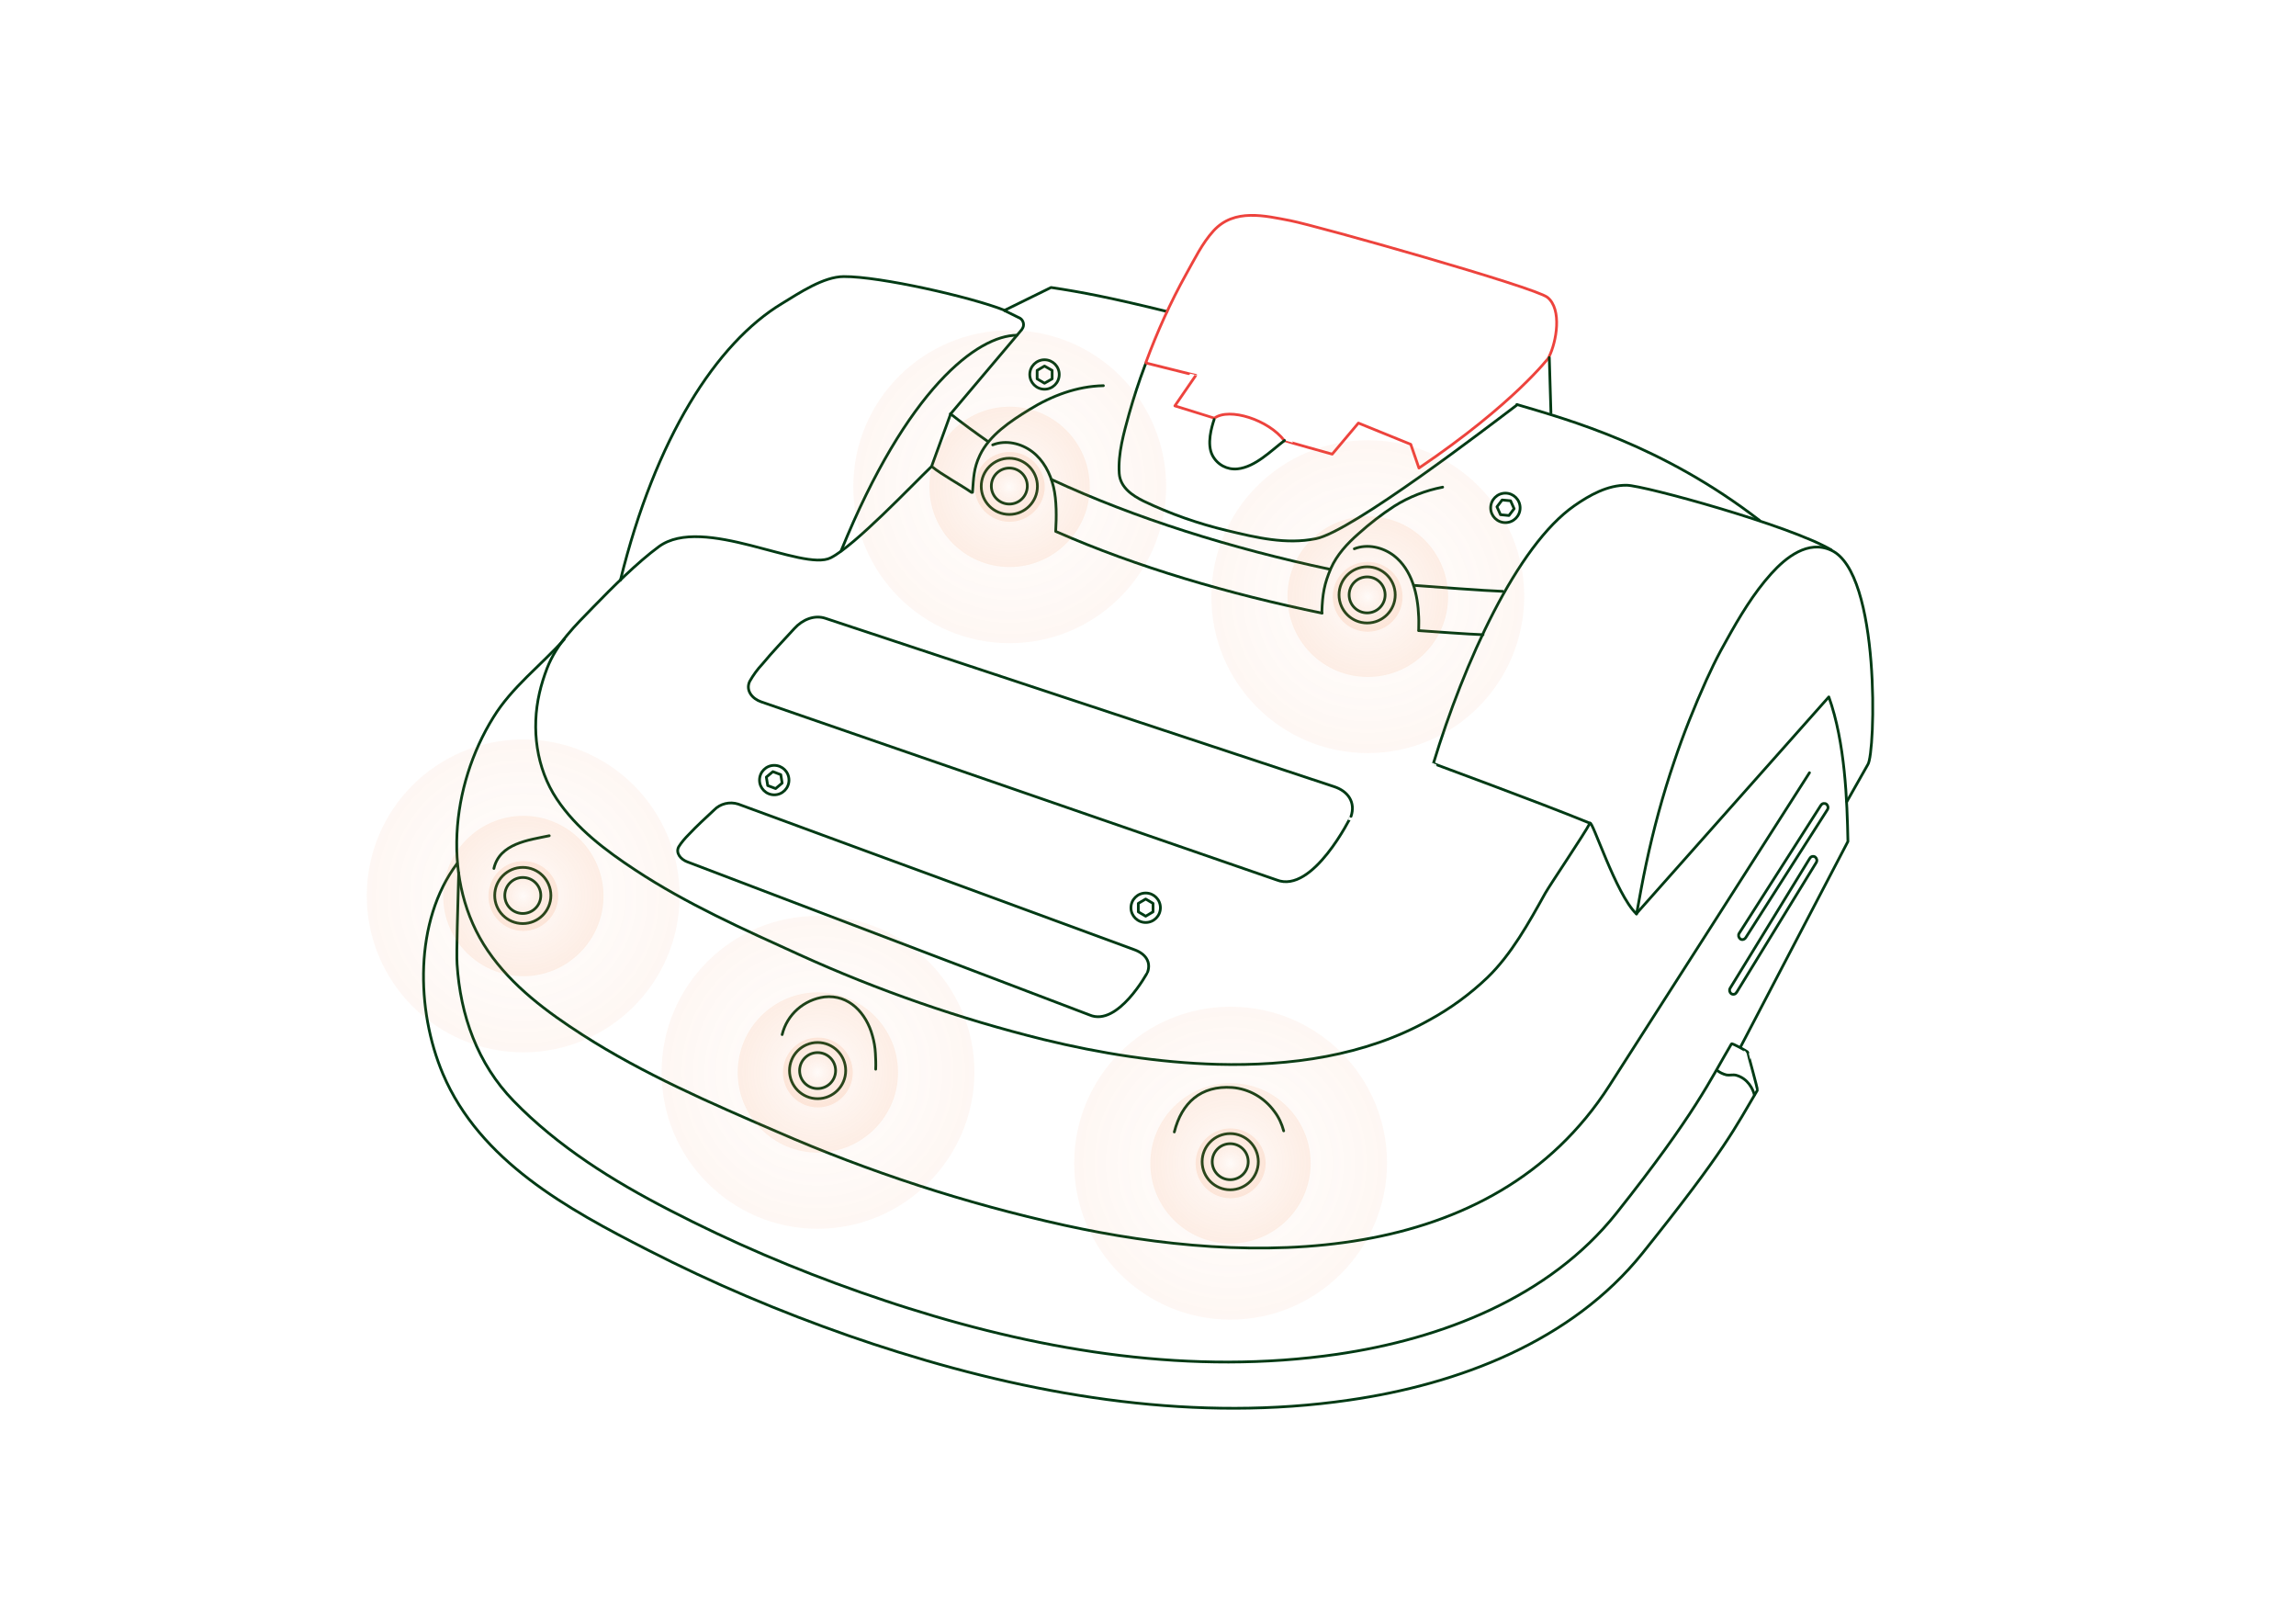 <?xml version="1.0" encoding="utf-8"?>
<!-- Generator: Adobe Illustrator 23.0.1, SVG Export Plug-In . SVG Version: 6.00 Build 0)  -->
<svg version="1.1" id="Calque_1" xmlns="http://www.w3.org/2000/svg" xmlns:xlink="http://www.w3.org/1999/xlink" x="0px" y="0px"
	 viewBox="0 0 841.9 595.3" style="enable-background:new 0 0 841.9 595.3;" xml:space="preserve">
<style type="text/css">
	.st0{fill:none;stroke:#003A14;stroke-linecap:round;stroke-linejoin:round;}
	.st1{fill:none;stroke:#ED433D;stroke-linecap:round;stroke-linejoin:round;}
	.st2{opacity:0.2;}
	.st3{opacity:0.3;fill:url(#SVGID_1_);enable-background:new    ;}
	.st4{opacity:0.6;fill:url(#SVGID_2_);enable-background:new    ;}
	.st5{fill:url(#SVGID_3_);}
	.st6{opacity:0.3;fill:url(#SVGID_4_);enable-background:new    ;}
	.st7{opacity:0.6;fill:url(#SVGID_5_);enable-background:new    ;}
	.st8{fill:url(#SVGID_6_);}
	.st9{opacity:0.3;fill:url(#SVGID_7_);enable-background:new    ;}
	.st10{opacity:0.6;fill:url(#SVGID_8_);enable-background:new    ;}
	.st11{fill:url(#SVGID_9_);}
	.st12{opacity:0.3;fill:url(#SVGID_10_);enable-background:new    ;}
	.st13{opacity:0.6;fill:url(#SVGID_11_);enable-background:new    ;}
	.st14{fill:url(#SVGID_12_);}
	.st15{opacity:0.3;fill:url(#SVGID_13_);enable-background:new    ;}
	.st16{opacity:0.6;fill:url(#SVGID_14_);enable-background:new    ;}
	.st17{fill:url(#SVGID_15_);}
</style>
<title>Plan de travail 1</title>
<path class="st0" d="M308.4,202c24.2-59.5,50-79,64.5-79.1"/>
<path class="st0" d="M583,301.8c-20.3-8.3-57.5-21.8-57.4-21.9c11.2-36.9,30.6-79.8,51.7-94.5c5.6-3.9,12.2-7.6,19.2-7.5
	c6.4,0.1,59.7,14.7,75,23.7"/>
<path class="st0" d="M677.2,293.9l7.7-13.6c2.8-3.9,4.8-70.4-13.5-78.6c-8.4-3.8-16.5,2.6-21.9,8.6c-6.5,7.2-11.7,15.9-16.4,24.4
	c-0.7,1.3-1.4,2.6-2.1,3.8c-1.9,3.5-3.6,7.1-5.3,10.8c-4.4,9.8-8.4,19.7-11.8,29.9c-4.2,12.3-7.6,24.9-10.3,37.6
	c-1.3,6.1-2.4,12.2-3.5,18.3"/>
<path class="st0" d="M640.1,343.8l30-47c0.4-0.7,0.2-1.5-0.4-2l0,0c-0.6-0.4-1.5-0.3-1.9,0.3c0,0,0,0.1-0.1,0.1l-30,47
	c-0.4,0.7-0.2,1.5,0.4,2l0,0C638.7,344.7,639.6,344.5,640.1,343.8C640,343.9,640.1,343.8,640.1,343.8z"/>
<path class="st0" d="M636.8,363.8l29.2-47.6c0.4-0.7,0.2-1.5-0.4-2l0,0c-0.6-0.4-1.5-0.3-1.9,0.4c0,0,0,0.1-0.1,0.1l-29.2,47.6
	c-0.4,0.7-0.2,1.5,0.4,2l0,0c0.6,0.4,1.5,0.3,1.9-0.4C636.7,363.8,636.7,363.8,636.8,363.8z"/>
<path class="st0" d="M227.5,212.7c12.8-52.1,35.2-86.9,59.2-101.4c6.4-3.9,15.3-9.9,22.7-9.9c13.2-0.1,46.6,7.5,58.8,12.3"/>
<path class="st0" d="M663.5,283.3c-24.1,37.7-49.1,76.9-73.3,114.6c-43.2,67.5-131.7,66.3-199.9,51.3c-36.2-8-71.5-19.5-105.4-34.3
	c-24.3-10.5-48.9-21.1-71.3-35.5c-12.9-8.3-25.8-17.8-34.7-30.8c-17.3-25.3-13.6-60.5,2-85.6c6.8-11.1,17.4-19,26-28.6"/>
<path class="st0" d="M640.7,385.6c0-0.1-5.6-3.3-5.8-2.9c-7.7,13-13,25.3-42.2,62.1c-24.7,31-64.1,46.1-102.4,51.7
	c-52.9,7.7-106.7-0.9-157.3-16.9c-5.8-1.8-11.6-3.8-17.4-5.8c-24-8.4-47.4-18.4-70-30.1c-20.8-10.7-41-23.3-57.3-40.1
	c-13.2-13.6-19.5-31.3-20.7-50.1c-0.3-4,0.3-21.9,0.6-33.5"/>
<path class="st0" d="M368.3,113.8l17.1-8.4c11.4,1.7,22.6,3.9,42.5,8.8"/>
<path class="st0" d="M368.4,113.9l5.7,2.8c1.3,0.9,1.6,2.7,0.7,3.9c0,0.1-0.1,0.1-0.1,0.2l-26.1,30.9l-7,19.3
	c-7.1,6.8-28.2,29.1-37,33.5c-10.2,5.2-46.9-15.9-63-4.1c-7.9,5.8-17.2,15.1-24,22.1s-13.4,13.3-17,22.5c-1.1,2.9-2.1,6-2.8,9.1
	c-3,13.1-1.2,27.5,6.4,38.9c7.2,10.8,18,18.9,28.8,26c18.8,12.4,39.6,21.7,60.1,31c28.8,13.1,58.8,23.5,89.5,31.1
	c20.9,5.1,42.3,8.5,63.8,9.1c26.5,0.7,54.1-3,77.8-16.3c7.7-4.2,14.8-9.4,21.2-15.5c8.8-8.5,15.2-20.1,21.2-30.9
	c2-3.5,14.4-21.8,16.4-25.7c0.8-1.5,9.5,26,17,33.2l70.6-79.5c6,16.8,6.7,38,7,53l-39.2,75"/>
<path class="st0" d="M518.4,214.6c6.5,0.5,26.5,2,32.6,2.2"/>
<path class="st0" d="M385.6,175.8c30.5,14.2,66.1,25.3,102,32.9"/>
<path class="st0" d="M348.5,151.7c3.6,2.9,9.8,7.4,13.8,10.2"/>
<path class="st0" d="M520.3,231.2c6,0.4,17.8,1.3,23.5,1.5"/>
<path class="st0" d="M387.3,194.9c29.5,13,63.5,22.9,97.5,29.9"/>
<path class="st0" d="M341.9,171.2c3.1,2.6,10.9,6.9,14.3,9.3"/>
<path class="st0" d="M629.6,392.4c1,0.8,2.2,1.4,3.5,1.7c1.2,0.2,2.3-0.2,3.5,0.1c4.4,1.2,6.2,5.2,6.7,7.2"/>
<circle class="st0" cx="501.3" cy="218.1" r="10.3"/>
<circle class="st0" cx="501.3" cy="218.1" r="6.6"/>
<path class="st0" d="M356.6,180.5c0.4-5.2,0.4-8.8,2.7-13.6c3.5-7.4,11.4-12.6,18.1-16.7c8.2-5.1,17.5-8.6,27.2-8.8"/>
<path class="st0" d="M484.7,224.6c0.2-6.8,0.9-10.6,3.3-16.2c2.2-5,6-9.1,10.1-12.7c4.1-3.7,8.5-7.1,13.1-10.1
	c5.4-3.4,11.5-5.8,17.8-7"/>
<path class="st0" d="M556.2,148.3c19.3,5.7,53.3,15,89,42.5"/>
<path class="st0" d="M420.3,132.9l-0.5,1.2c-2.2,5.8-4.1,11.7-5.8,17.7c-1.9,6.9-4.1,14.5-3.6,21.8c0.4,5.2,4.9,8.1,8.9,10.1
	c9.8,4.7,20.1,8.3,30.6,10.8c10.8,2.6,21.6,5.2,32.6,3c13.2-2.6,63.9-41.6,73.7-49"/>
<path class="st1" d="M568,130.8c2.7-5.4,4.9-17.4-0.6-21.8c-4.6-3.7-84.1-26.1-94.2-28.1c-9.4-1.8-20.6-4.6-28.2,3.7
	c-4.2,4.6-6.9,10.3-10,15.8c-5.8,10.4-10.7,21.3-14.8,32.4l0.1,0.3c1.4,0.3,18.2,4.6,18.2,4.5l-7.7,11.2c0,0,14.4,4.5,14.5,4.5
	c5.5-4,19.8,0.6,25.6,8.2c0,0.1,17.6,5,17.6,5l9.6-11.4l19.2,7.8l3,8.7C555.2,148,568,131,568,131L568,130.8z"/>
<path class="st0" d="M445.2,153.8c-0.9,2.7-2.8,9-0.6,13.2c1.8,3.4,5.4,5.3,9.2,4.9c6.5-0.7,12.2-6.6,17.2-10.4"/>
<path class="st0" d="M496.6,201.2c4.8-1.9,10.4-0.6,14.5,2.5c6.7,5.2,8.8,14.3,9.1,22.4c0.1,1.7,0,3.4,0,5.1"/>
<path class="st0" d="M364,163.1c4.8-1.9,10.4-0.6,14.5,2.5s6.6,7.9,7.8,12.9s1.1,11.2,0.8,16.3"/>
<path class="st0" d="M399.5,372.1L252.1,316c-2.5-0.9-4.5-3.3-3.2-5.6c1-1.6,2.3-3.1,3.7-4.5c2.9-3.1,6.1-6,9.2-8.9
	c2.3-2.4,5.8-3.2,8.9-2.2L416,348.2c4.1,1.5,6.1,4.5,4.8,8.2C420.8,356.5,409.9,376.6,399.5,372.1z"/>
<path class="st0" d="M468.1,322.6l-189-65.3c-3.2-1.1-5.8-4.1-4.2-7.5c1.3-2.3,2.9-4.5,4.7-6.4c3.7-4.5,7.8-8.7,11.7-13
	c2.9-3.2,7.3-5.1,11.4-3.7l186.5,61.7c5.2,1.7,7.9,5.8,6.2,10.9C495.4,299.3,481.4,327.9,468.1,322.6z"/>
<path class="st0" d="M430.6,415c2.7-10.7,9.7-17.1,21.2-16.3c6.2,0.5,11.8,3.7,15.5,8.8c1.6,2.1,2.7,4.5,3.4,7.1"/>
<path class="st0" d="M286.8,379.3c1.8-7.4,8-12.8,15.5-13.8c9.1-1,15.4,6.1,17.6,14.2c0.6,2.1,1,4.3,1.1,6.5
	c0.1,1.9,0.2,3.8,0.1,5.8"/>
<path class="st0" d="M181.1,318.4c2.1-9.2,12.7-10.4,20.3-12"/>
<polygon class="st0" points="417.4,334.3 420.1,335.9 422.8,334.3 422.8,331.2 420.1,329.6 417.4,331.2 "/>
<circle class="st0" cx="420.1" cy="332.8" r="5.4"/>
<polygon class="st0" points="281,284.9 281.5,288 284.4,289.1 286.8,287.1 286.3,284 283.4,282.9 "/>
<circle class="st0" cx="283.9" cy="286" r="5.4"/>
<circle class="st0" cx="370.1" cy="178.3" r="10.3"/>
<circle class="st0" cx="370.1" cy="178.2" r="6.6"/>
<polygon class="st0" points="380.3,138.9 383,140.5 385.8,138.9 385.8,135.8 383,134.2 380.3,135.8 "/>
<circle class="st0" cx="383" cy="137.3" r="5.4"/>
<polygon class="st0" points="555.2,186.5 553.9,183.6 550.8,183.3 548.9,185.8 550.2,188.7 553.3,189 "/>
<circle class="st0" cx="552" cy="186.2" r="5.4"/>
<path class="st0" d="M640.9,385.9c-0.1,0.1,3.7,13.4,3.5,13.8c-8.1,13.6-11.4,21.4-42.1,59.7c-26,32.4-67.4,48.1-107.6,53.9
	c-55.6,8.1-112.1-1-165.3-17.6c-6.1-1.9-12.2-3.9-18.2-6c-25.2-8.8-49.8-19.2-73.6-31.4c-29.4-15-61.6-32.6-75.2-64.6
	c-9.9-23.4-10.6-56,5.2-77.1"/>
<circle class="st0" cx="451.1" cy="425.9" r="10.3"/>
<circle class="st0" cx="451.1" cy="425.9" r="6.6"/>
<circle class="st0" cx="299.8" cy="392.5" r="10.3"/>
<circle class="st0" cx="299.8" cy="392.5" r="6.6"/>
<circle class="st0" cx="191.7" cy="328.3" r="10.3"/>
<circle class="st0" cx="191.7" cy="328.3" r="6.6"/>
<line class="st0" x1="568.7" y1="151.3" x2="568.1" y2="131.1"/>
<g class="st2">
	
		<radialGradient id="SVGID_1_" cx="451.19" cy="169.54" r="57.35" gradientTransform="matrix(1 0 0 -1 0 596)" gradientUnits="userSpaceOnUse">
		<stop  offset="0" style="stop-color:#F27D3C;stop-opacity:0.1"/>
		<stop  offset="1" style="stop-color:#F27D3C"/>
	</radialGradient>
	<path class="st3" d="M451.2,483.8c-31.7,0-57.4-25.7-57.3-57.4c0-31.7,25.7-57.4,57.4-57.3c31.7,0,57.3,25.7,57.3,57.3
		C508.5,458.1,482.8,483.8,451.2,483.8z"/>
	
		<radialGradient id="SVGID_2_" cx="451.19" cy="169.54" r="29.44" gradientTransform="matrix(1 0 0 -1 0 596)" gradientUnits="userSpaceOnUse">
		<stop  offset="0" style="stop-color:#F27D3C;stop-opacity:0.1"/>
		<stop  offset="1" style="stop-color:#F27D3C"/>
	</radialGradient>
	<path class="st4" d="M451.2,455.9c-16.3,0-29.4-13.2-29.4-29.4s13.2-29.4,29.4-29.4c16.3,0,29.4,13.2,29.4,29.4
		C480.6,442.7,467.4,455.9,451.2,455.9z"/>
	
		<radialGradient id="SVGID_3_" cx="451.17" cy="169.55" r="12.83" gradientTransform="matrix(1 0 0 -1 0 596)" gradientUnits="userSpaceOnUse">
		<stop  offset="0" style="stop-color:#F27D3C;stop-opacity:0.1"/>
		<stop  offset="1" style="stop-color:#F27D3C"/>
	</radialGradient>
	<path class="st5" d="M451.2,439.3c-7.1,0-12.8-5.7-12.8-12.8c0-7.1,5.7-12.8,12.8-12.8c7.1,0,12.8,5.7,12.9,12.8c0,0,0,0,0,0
		C464,433.5,458.3,439.3,451.2,439.3z"/>
</g>
<g class="st2">
	
		<radialGradient id="SVGID_4_" cx="299.86" cy="202.88" r="57.35" gradientTransform="matrix(1 0 0 -1 0 596)" gradientUnits="userSpaceOnUse">
		<stop  offset="0" style="stop-color:#F27D3C;stop-opacity:0.1"/>
		<stop  offset="1" style="stop-color:#F27D3C"/>
	</radialGradient>
	<path class="st6" d="M299.9,450.5c-31.7,0-57.3-25.7-57.3-57.4s25.7-57.4,57.4-57.3c31.7,0,57.3,25.7,57.3,57.3
		C357.2,424.8,331.5,450.4,299.9,450.5z"/>
	
		<radialGradient id="SVGID_5_" cx="299.86" cy="202.88" r="29.44" gradientTransform="matrix(1 0 0 -1 0 596)" gradientUnits="userSpaceOnUse">
		<stop  offset="0" style="stop-color:#F27D3C;stop-opacity:0.1"/>
		<stop  offset="1" style="stop-color:#F27D3C"/>
	</radialGradient>
	<path class="st7" d="M299.9,422.6c-16.3,0-29.4-13.2-29.4-29.4c0-16.3,13.2-29.4,29.4-29.4c16.3,0,29.4,13.2,29.4,29.4c0,0,0,0,0,0
		C329.3,409.4,316.1,422.5,299.9,422.6z"/>
	
		<radialGradient id="SVGID_6_" cx="299.86" cy="202.87" r="12.83" gradientTransform="matrix(1 0 0 -1 0 596)" gradientUnits="userSpaceOnUse">
		<stop  offset="0" style="stop-color:#F27D3C;stop-opacity:0.1"/>
		<stop  offset="1" style="stop-color:#F27D3C"/>
	</radialGradient>
	<path class="st8" d="M299.9,406c-7.1,0-12.8-5.7-12.8-12.8s5.7-12.8,12.8-12.8s12.8,5.7,12.8,12.8c0,0,0,0,0,0
		C312.7,400.3,306.9,406,299.9,406z"/>
</g>
<g class="st2">
	
		<radialGradient id="SVGID_7_" cx="191.86" cy="267.54" r="57.35" gradientTransform="matrix(1 0 0 -1 0 596)" gradientUnits="userSpaceOnUse">
		<stop  offset="0" style="stop-color:#F27D3C;stop-opacity:0.1"/>
		<stop  offset="1" style="stop-color:#F27D3C"/>
	</radialGradient>
	<path class="st9" d="M191.9,385.8c-31.7,0-57.4-25.7-57.4-57.4s25.7-57.3,57.3-57.3c31.7,0,57.4,25.7,57.4,57.3
		C249.2,360.1,223.5,385.8,191.9,385.8z"/>
	
		<radialGradient id="SVGID_8_" cx="191.86" cy="267.54" r="29.44" gradientTransform="matrix(1 0 0 -1 0 596)" gradientUnits="userSpaceOnUse">
		<stop  offset="0" style="stop-color:#F27D3C;stop-opacity:0.1"/>
		<stop  offset="1" style="stop-color:#F27D3C"/>
	</radialGradient>
	<path class="st10" d="M191.9,357.9c-16.3,0-29.4-13.2-29.4-29.4s13.2-29.4,29.4-29.4s29.4,13.2,29.4,29.4
		C221.3,344.7,208.1,357.9,191.9,357.9z"/>
	
		<radialGradient id="SVGID_9_" cx="191.86" cy="267.55" r="12.83" gradientTransform="matrix(1 0 0 -1 0 596)" gradientUnits="userSpaceOnUse">
		<stop  offset="0" style="stop-color:#F27D3C;stop-opacity:0.1"/>
		<stop  offset="1" style="stop-color:#F27D3C"/>
	</radialGradient>
	<path class="st11" d="M191.9,341.3c-7.1,0-12.8-5.7-12.8-12.8c0-7.1,5.7-12.8,12.8-12.8s12.8,5.7,12.8,12.8c0,0,0,0,0,0
		C204.7,335.5,198.9,341.3,191.9,341.3z"/>
</g>
<g class="st2">
	
		<radialGradient id="SVGID_10_" cx="370.19" cy="417.54" r="57.35" gradientTransform="matrix(1 0 0 -1 0 596)" gradientUnits="userSpaceOnUse">
		<stop  offset="0" style="stop-color:#F27D3C;stop-opacity:0.1"/>
		<stop  offset="1" style="stop-color:#F27D3C"/>
	</radialGradient>
	<path class="st12" d="M370.2,235.8c-31.7,0-57.4-25.7-57.3-57.4c0-31.7,25.7-57.3,57.4-57.3c31.7,0,57.3,25.7,57.3,57.3
		C427.5,210.1,401.8,235.8,370.2,235.8z"/>
	
		<radialGradient id="SVGID_11_" cx="370.19" cy="417.54" r="29.44" gradientTransform="matrix(1 0 0 -1 0 596)" gradientUnits="userSpaceOnUse">
		<stop  offset="0" style="stop-color:#F27D3C;stop-opacity:0.1"/>
		<stop  offset="1" style="stop-color:#F27D3C"/>
	</radialGradient>
	<path class="st13" d="M370.2,207.9c-16.3,0-29.4-13.2-29.4-29.4s13.2-29.4,29.4-29.4c16.3,0,29.4,13.2,29.4,29.4
		C399.6,194.7,386.4,207.9,370.2,207.9z"/>
	
		<radialGradient id="SVGID_12_" cx="370.17" cy="417.55" r="12.83" gradientTransform="matrix(1 0 0 -1 0 596)" gradientUnits="userSpaceOnUse">
		<stop  offset="0" style="stop-color:#F27D3C;stop-opacity:0.1"/>
		<stop  offset="1" style="stop-color:#F27D3C"/>
	</radialGradient>
	<path class="st14" d="M370.2,191.3c-7.1,0-12.8-5.7-12.8-12.8c0-7.1,5.7-12.8,12.8-12.8c7.1,0,12.8,5.7,12.9,12.8c0,0,0,0,0,0
		C383,185.5,377.3,191.3,370.2,191.3z"/>
</g>
<g class="st2">
	
		<radialGradient id="SVGID_13_" cx="501.53" cy="377.21" r="57.35" gradientTransform="matrix(1 0 0 -1 0 596)" gradientUnits="userSpaceOnUse">
		<stop  offset="0" style="stop-color:#F27D3C;stop-opacity:0.1"/>
		<stop  offset="1" style="stop-color:#F27D3C"/>
	</radialGradient>
	<path class="st15" d="M501.5,276.1c-31.7,0-57.4-25.7-57.3-57.4c0-31.7,25.7-57.3,57.4-57.3s57.3,25.7,57.3,57.3
		C558.8,250.4,533.2,276.1,501.5,276.1z"/>
	
		<radialGradient id="SVGID_14_" cx="501.56" cy="377.21" r="29.44" gradientTransform="matrix(1 0 0 -1 0 596)" gradientUnits="userSpaceOnUse">
		<stop  offset="0" style="stop-color:#F27D3C;stop-opacity:0.1"/>
		<stop  offset="1" style="stop-color:#F27D3C"/>
	</radialGradient>
	<path class="st16" d="M501.5,248.2c-16.3,0-29.4-13.2-29.4-29.5s13.2-29.4,29.5-29.4c16.2,0,29.4,13.2,29.4,29.4
		C531,235.1,517.8,248.2,501.5,248.2z"/>
	
		<radialGradient id="SVGID_15_" cx="501.52" cy="377.21" r="12.83" gradientTransform="matrix(1 0 0 -1 0 596)" gradientUnits="userSpaceOnUse">
		<stop  offset="0" style="stop-color:#F27D3C;stop-opacity:0.1"/>
		<stop  offset="1" style="stop-color:#F27D3C"/>
	</radialGradient>
	<path class="st17" d="M501.5,231.6c-7.1,0-12.8-5.7-12.8-12.8c0-7.1,5.7-12.8,12.8-12.8s12.8,5.7,12.8,12.8c0,0,0,0,0,0
		C514.3,225.9,508.6,231.6,501.5,231.6z"/>
</g>
</svg>
